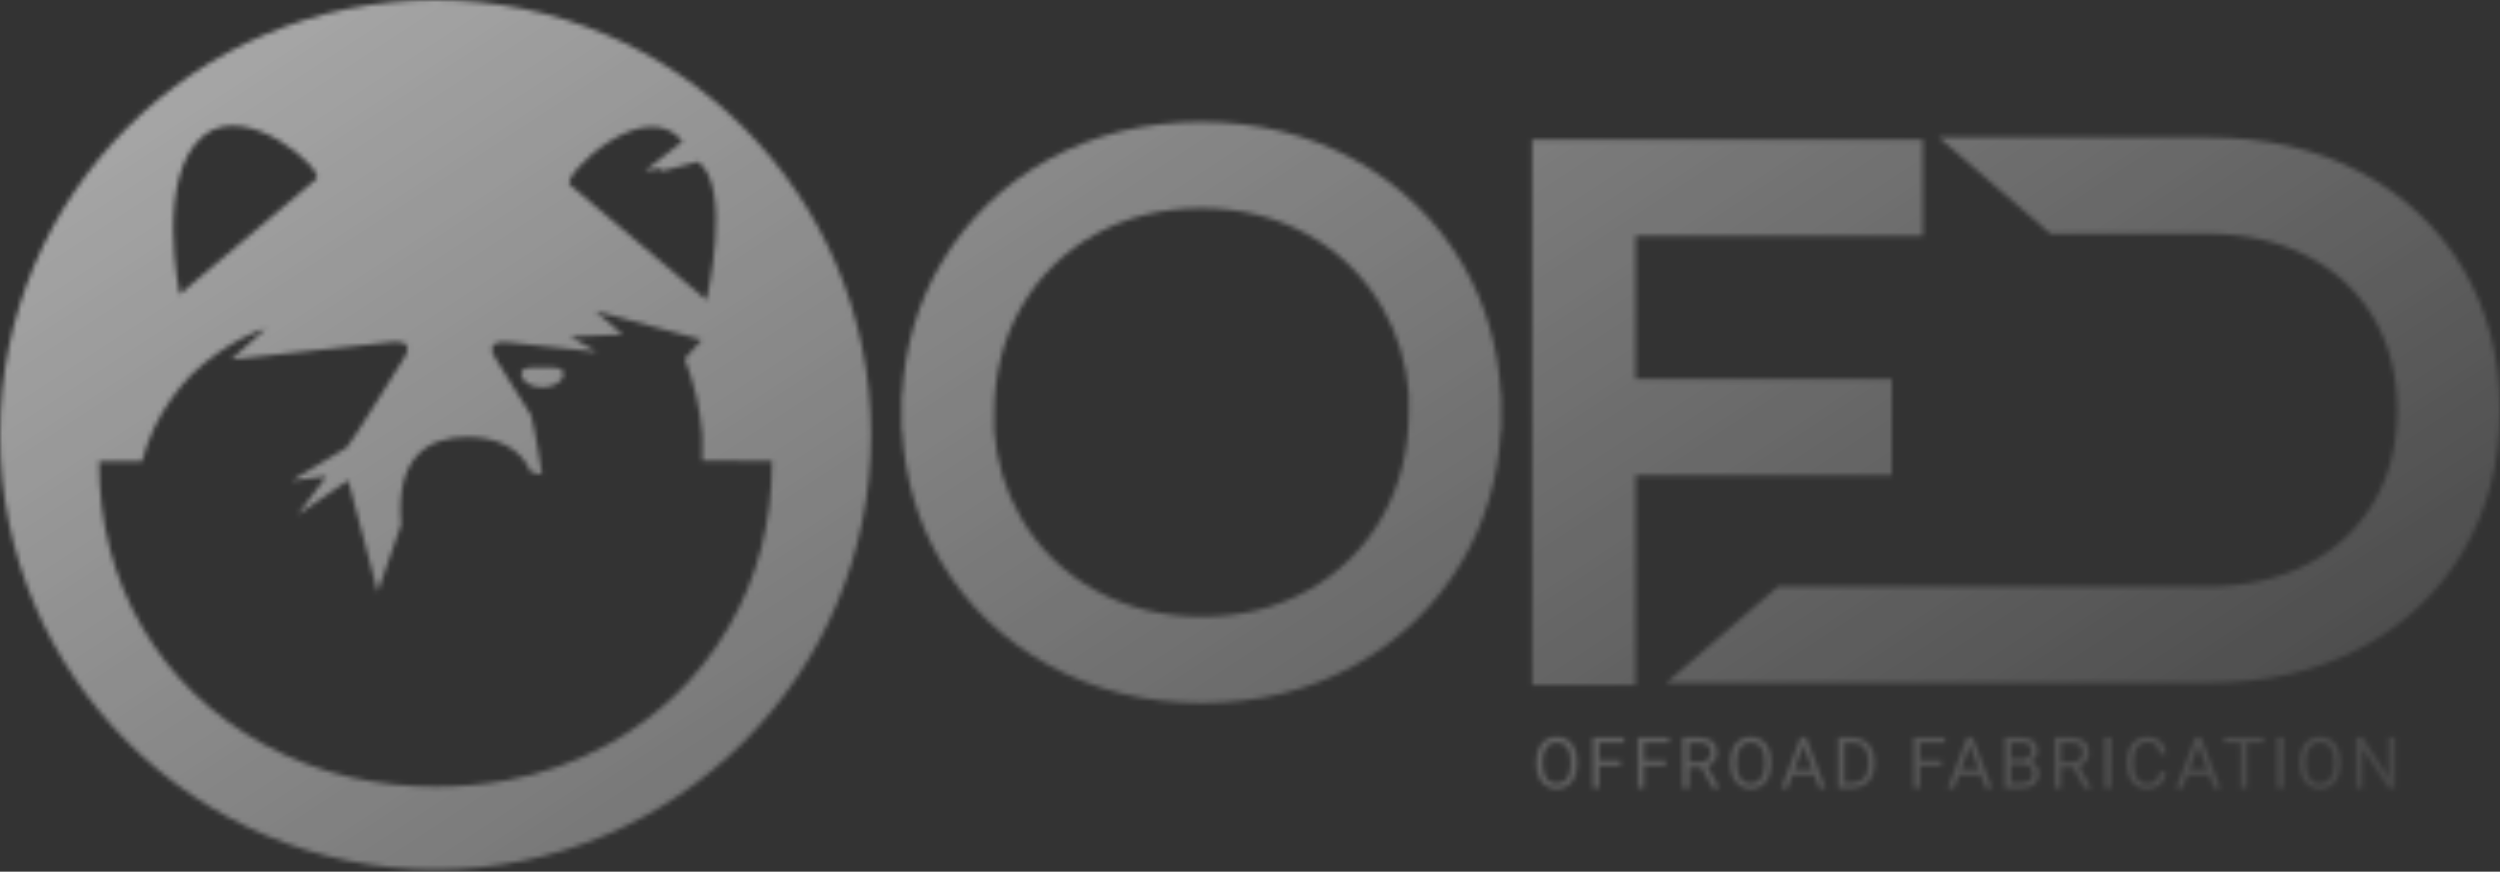 <svg width="522" height="182" viewBox="0 0 522 182" fill="none" xmlns="http://www.w3.org/2000/svg">
<rect x="0" y="0" width="522" height="182" fill="#333333" stroke="none"/>
<g opacity="0.6">
<mask id="mask0" mask-type="alpha" maskUnits="userSpaceOnUse" x="0" y="0" width="522" height="182">
<g clip-path="url(#clip0)">
<path d="M394.995 79.143H341.517V49.25H401.494V29.145H319.904V143.048H341.517V99.246H394.995V79.143Z" fill="white"/>
<path d="M514.313 56.162C509.192 47.518 501.919 40.689 492.692 35.865C483.584 31.102 473.008 28.695 461.26 28.695H404.823L428.1 48.798H460.67C468.809 48.798 475.97 50.401 481.957 53.561C487.916 56.709 492.398 60.926 495.66 66.45C498.894 71.93 500.534 78.387 500.534 85.644C500.534 92.901 498.898 99.36 495.66 104.832C492.398 110.358 487.915 114.575 481.957 117.723C475.976 120.883 468.814 122.486 460.67 122.486H371.22L347.937 142.59H461.26C473.014 142.59 483.589 140.177 492.692 135.418C501.915 130.601 509.185 123.771 514.315 115.117C519.415 106.502 522.001 96.582 522.001 85.637C522.001 74.692 519.411 64.773 514.315 56.154" fill="white"/>
<path d="M313.485 86.115C313.485 86.037 313.485 85.961 313.485 85.884V82.384H313.383C312.848 72.441 310.162 63.286 305.367 55.122C299.971 45.936 292.378 38.611 282.8 33.349C273.259 28.107 262.497 25.456 250.802 25.456C239.107 25.456 228.398 28.086 218.965 33.274C209.493 38.48 201.927 45.803 196.475 55.039C191.632 63.253 188.919 72.439 188.378 82.392H188.269V86.124C188.269 86.202 188.269 86.278 188.269 86.356V89.856H188.375C188.911 99.801 191.596 108.958 196.392 117.118C201.784 126.302 209.377 133.627 218.958 138.891C228.5 144.133 239.261 146.791 250.954 146.791C262.646 146.791 273.361 144.16 282.793 138.971C292.265 133.763 299.832 126.441 305.284 117.205C310.127 108.991 312.839 99.805 313.379 89.852H313.49V86.115H313.485ZM207.603 89.848V86.115C207.603 78.073 209.484 70.706 213.191 64.221C216.824 57.826 222.154 52.557 228.594 48.993C235.156 45.328 242.625 43.469 250.797 43.469C258.968 43.469 266.472 45.329 273.088 48.998C279.671 52.649 284.905 57.777 288.649 64.24C291.817 69.702 293.664 75.793 294.167 82.386H294.149V86.119C294.149 94.157 292.267 101.525 288.56 108.014C284.927 114.407 279.597 119.677 273.158 123.241C266.596 126.906 259.127 128.765 250.954 128.765C242.781 128.765 235.278 126.905 228.662 123.237C222.08 119.586 216.846 114.458 213.103 107.996C209.934 102.531 208.087 96.441 207.582 89.848H207.601H207.603Z" fill="white"/>
<path d="M329.316 159.612C329.336 160.546 329.157 161.474 328.79 162.334C328.48 163.058 327.961 163.674 327.3 164.103C326.803 164.425 326.242 164.635 325.655 164.72C325.069 164.805 324.471 164.763 323.903 164.596C323.334 164.428 322.809 164.14 322.362 163.751C321.916 163.362 321.559 162.882 321.316 162.342C320.945 161.511 320.759 160.609 320.771 159.699V158.945C320.752 158.016 320.934 157.094 321.304 156.241C321.61 155.509 322.131 154.885 322.798 154.454C323.465 154.022 324.248 153.802 325.043 153.822C325.837 153.806 326.619 154.02 327.294 154.438C327.962 154.87 328.484 155.492 328.794 156.224C329.16 157.084 329.34 158.011 329.32 158.945V159.616L329.316 159.612ZM327.921 158.932C327.921 157.673 327.668 156.708 327.162 156.035C326.656 155.361 325.948 155.025 325.037 155.025C324.151 155.025 323.454 155.361 322.945 156.035C322.436 156.708 322.174 157.642 322.16 158.838V159.618C322.16 160.837 322.416 161.795 322.93 162.493C323.169 162.829 323.488 163.101 323.859 163.284C324.229 163.466 324.639 163.554 325.052 163.538C325.961 163.538 326.662 163.209 327.155 162.55C327.649 161.892 327.904 160.948 327.921 159.718V158.93V158.932Z" fill="white"/>
<path d="M338.405 159.889H333.942V164.577H332.541V153.962H339.127V155.107H333.942V158.744H338.405V159.889Z" fill="white"/>
<path d="M347.791 159.889H343.329V164.577H341.928V153.962H348.513V155.107H343.329V158.744H347.791V159.889Z" fill="white"/>
<path d="M355.214 160.283H352.717V164.577H351.308V153.962H354.827C356.025 153.962 356.946 154.234 357.59 154.779C358.234 155.323 358.557 156.115 358.558 157.155C358.571 157.773 358.383 158.379 358.022 158.882C357.642 159.388 357.12 159.772 356.523 159.982L359.02 164.487V164.574H357.52L355.214 160.283ZM352.717 159.139H354.871C355.567 159.139 356.12 158.957 356.531 158.594C356.735 158.414 356.897 158.191 357.003 157.941C357.11 157.691 357.16 157.42 357.148 157.148C357.148 156.49 356.952 155.986 356.559 155.636C356.167 155.286 355.601 155.108 354.862 155.103H352.716V159.133L352.717 159.139Z" fill="white"/>
<path d="M369.822 159.612C369.843 160.546 369.663 161.474 369.296 162.334C368.986 163.058 368.467 163.674 367.806 164.103C367.309 164.425 366.748 164.635 366.162 164.72C365.575 164.805 364.977 164.763 364.409 164.596C363.841 164.428 363.315 164.14 362.869 163.751C362.422 163.362 362.065 162.882 361.822 162.342C361.451 161.511 361.265 160.609 361.277 159.699V158.945C361.259 158.016 361.441 157.094 361.81 156.241C362.116 155.509 362.637 154.886 363.305 154.454C363.972 154.022 364.754 153.802 365.549 153.822C366.344 153.806 367.126 154.02 367.802 154.438C368.47 154.87 368.992 155.492 369.301 156.224C369.668 157.083 369.847 158.011 369.828 158.945V159.616L369.822 159.612ZM368.428 158.932C368.428 157.673 368.175 156.708 367.669 156.035C367.162 155.361 366.454 155.025 365.544 155.025C364.658 155.025 363.96 155.361 363.451 156.035C362.942 156.708 362.681 157.642 362.666 158.838V159.618C362.666 160.837 362.923 161.795 363.436 162.493C363.675 162.829 363.994 163.101 364.364 163.283C364.735 163.466 365.144 163.553 365.557 163.538C366.466 163.538 367.167 163.209 367.66 162.55C368.154 161.892 368.41 160.948 368.428 159.718V158.93V158.932Z" fill="white"/>
<path d="M378.764 161.803H374.31L373.31 164.581H371.864L375.923 153.966H377.15L381.217 164.581H379.779L378.764 161.803ZM374.733 160.659H378.347L376.535 155.695L374.733 160.659Z" fill="white"/>
<path d="M383.771 164.577V153.962H386.769C387.627 153.945 388.474 154.156 389.223 154.575C389.931 154.981 390.504 155.587 390.869 156.316C391.268 157.123 391.47 158.012 391.457 158.911V159.592C391.477 160.503 391.278 161.406 390.876 162.224C390.51 162.955 389.933 163.559 389.219 163.959C388.449 164.375 387.586 164.588 386.711 164.578H383.771V164.577ZM385.173 155.107V163.436H386.648C387.728 163.436 388.569 163.101 389.17 162.429C389.77 161.758 390.071 160.802 390.072 159.562V158.941C390.072 157.735 389.788 156.797 389.221 156.129C388.654 155.46 387.85 155.121 386.809 155.111H385.173V155.107Z" fill="white"/>
<path d="M405.385 159.889H400.924V164.577H399.521V153.962H406.107V155.107H400.924V158.744H405.385V159.889Z" fill="white"/>
<path d="M413.538 161.803H409.084L408.083 164.581H406.637L410.696 153.966H411.923L415.991 164.581H414.553L413.538 161.803ZM409.508 160.659H413.121L411.31 155.695L409.508 160.659Z" fill="white"/>
<path d="M418.543 164.577V153.962H422.019C423.173 153.962 424.041 154.2 424.623 154.677C425.204 155.153 425.495 155.858 425.495 156.791C425.502 157.265 425.353 157.727 425.071 158.107C424.774 158.501 424.375 158.807 423.918 158.993C424.464 159.134 424.945 159.456 425.281 159.908C425.62 160.374 425.796 160.939 425.781 161.515C425.781 162.467 425.472 163.216 424.854 163.76C424.236 164.304 423.363 164.577 422.233 164.577H418.546H418.543ZM419.946 158.49H422.063C422.676 158.49 423.166 158.336 423.534 158.03C423.714 157.877 423.857 157.685 423.952 157.468C424.047 157.252 424.09 157.016 424.079 156.78C424.079 156.196 423.908 155.771 423.568 155.505C423.227 155.24 422.709 155.107 422.012 155.107H419.946V158.49V158.49ZM419.946 159.612V163.436H422.263C422.916 163.436 423.43 163.268 423.808 162.93C424.185 162.593 424.373 162.127 424.373 161.534C424.373 160.256 423.677 159.616 422.285 159.616H419.946V159.612Z" fill="white"/>
<path d="M432.875 160.283H430.378V164.577H428.968V153.962H432.488C433.685 153.962 434.606 154.234 435.251 154.779C435.895 155.323 436.218 156.115 436.218 157.155C436.232 157.773 436.044 158.379 435.683 158.882C435.303 159.388 434.781 159.772 434.183 159.982L436.68 164.487V164.574H435.181L432.875 160.283ZM430.378 159.139H432.531C433.227 159.139 433.781 158.957 434.193 158.594C434.397 158.414 434.559 158.191 434.665 157.941C434.772 157.691 434.822 157.42 434.81 157.148C434.81 156.49 434.615 155.986 434.223 155.636C433.831 155.286 433.265 155.108 432.524 155.103H430.378V159.133V159.139Z" fill="white"/>
<path d="M440.807 153.962H439.406V164.577H440.807V153.962Z" fill="white"/>
<path d="M452.314 161.208C452.182 162.331 451.767 163.197 451.069 163.808C450.371 164.418 449.442 164.723 448.283 164.722C447.027 164.722 446.021 164.273 445.264 163.373C444.507 162.474 444.128 161.271 444.128 159.765V158.744C444.109 157.848 444.29 156.959 444.657 156.142C444.976 155.432 445.498 154.832 446.157 154.418C446.834 154.009 447.614 153.8 448.406 153.816C449.535 153.816 450.441 154.131 451.122 154.761C451.804 155.39 452.2 156.261 452.312 157.374H450.901C450.78 156.525 450.516 155.911 450.109 155.531C449.703 155.151 449.135 154.961 448.404 154.961C447.508 154.961 446.806 155.291 446.297 155.953C445.788 156.614 445.534 157.555 445.534 158.777V159.805C445.534 160.958 445.775 161.875 446.257 162.556C446.48 162.883 446.783 163.149 447.136 163.327C447.49 163.506 447.884 163.592 448.28 163.576C449.059 163.576 449.656 163.4 450.073 163.048C450.489 162.696 450.765 162.082 450.901 161.207H452.311L452.314 161.208Z" fill="white"/>
<path d="M461.218 161.803H456.762L455.762 164.581H454.315L458.375 153.966H459.601L463.669 164.581H462.231L461.218 161.803ZM457.187 160.659H460.801L458.989 155.695L457.187 160.659Z" fill="white"/>
<path d="M472.629 155.107H469.212V164.577H467.817V155.107H464.407V153.962H472.629V155.107Z" fill="white"/>
<path d="M476.831 153.962H475.43V164.577H476.831V153.962Z" fill="white"/>
<path d="M488.694 159.612C488.714 160.546 488.535 161.474 488.168 162.334C487.858 163.058 487.339 163.674 486.678 164.103C486.181 164.425 485.62 164.635 485.033 164.72C484.447 164.805 483.849 164.763 483.28 164.596C482.712 164.428 482.187 164.14 481.74 163.751C481.294 163.362 480.937 162.882 480.694 162.342C480.323 161.511 480.137 160.609 480.149 159.699V158.945C480.13 158.016 480.312 157.094 480.682 156.241C480.988 155.509 481.509 154.886 482.176 154.454C482.843 154.022 483.626 153.802 484.421 153.822C485.215 153.806 485.998 154.02 486.674 154.438C487.341 154.87 487.864 155.492 488.173 156.224C488.54 157.083 488.719 158.011 488.699 158.945V159.616L488.694 159.612ZM487.299 158.932C487.299 157.673 487.046 156.708 486.54 156.035C486.034 155.361 485.326 155.025 484.415 155.025C483.529 155.025 482.832 155.361 482.323 156.035C481.814 156.708 481.552 157.642 481.538 158.838V159.618C481.538 160.837 481.794 161.795 482.308 162.493C482.547 162.829 482.866 163.101 483.236 163.284C483.606 163.466 484.016 163.553 484.429 163.538C485.337 163.538 486.039 163.209 486.532 162.55C487.025 161.892 487.281 160.948 487.299 159.718V158.93V158.932Z" fill="white"/>
<path d="M500.089 164.577H498.679L493.328 156.397V164.577H491.917V153.962H493.328L498.694 162.178V153.962H500.089V164.577Z" fill="white"/>
<path d="M113.242 80.895C110.817 80.895 108.85 79.636 108.85 78.082C108.85 76.528 110.817 76.731 113.242 76.731C115.667 76.731 117.632 76.529 117.632 78.082C117.632 79.635 115.665 80.895 113.239 80.895" fill="white"/>
<path d="M90.933 0C40.712 0 0 40.645 0 90.784C0 140.923 40.712 181.565 90.933 181.565C141.153 181.565 181.863 140.92 181.863 90.784C181.863 40.648 141.153 0 90.933 0ZM142.54 29.512L134.649 35.708L138.397 35.055L137.68 35.854L145.761 33.773C153.009 39.101 147.505 62.641 147.505 62.641L118.949 38.533C117.248 36.681 134.553 19.667 142.54 29.512ZM42.491 28.328C51.552 20.93 67.78 35.496 66.081 37.349L37.529 61.457C37.529 61.457 32.322 36.634 42.495 28.328H42.491ZM152.017 131.134C145.899 141.503 137.518 149.615 126.874 155.471C120.273 159.092 113.128 161.62 105.716 162.956C100.87 163.832 95.953 164.266 91.028 164.253C85.111 164.274 79.21 163.635 73.435 162.348C66.99 160.902 60.781 158.557 54.991 155.381C44.22 149.465 35.807 141.353 29.754 131.046C26.734 125.915 24.441 120.392 22.939 114.633C21.428 108.845 20.672 102.737 20.671 96.309H29.66C30.895 91.571 33.002 87.104 35.873 83.136C37.143 81.371 38.536 79.697 40.043 78.128C47.473 71.188 54.642 68.7 55.49 68.626L48.336 75.021L48.344 75.049C48.344 75.049 79.694 71.615 82.148 71.392C84.849 71.144 85.828 72.429 84.541 74.415C84.533 74.437 84.528 74.46 84.526 74.484C84.526 74.484 73.584 92.175 72.395 93.447L72.357 93.463C71.978 93.639 60.926 100.363 60.926 100.363L68.15 99.466L62.156 107.506L72.698 100.293L78.864 123.613C78.891 123.507 83.771 109.555 83.771 109.555C82.484 94.865 89.852 91.248 97.62 91.248C103.657 91.248 108.804 93.576 110.797 98.518L113.182 99.11C112.614 95.853 111.877 90.493 110.889 86.696C109.641 84.73 108.299 82.6 107.1 80.678C104.972 77.276 103.283 74.538 103.283 74.538C103.282 74.515 103.277 74.491 103.268 74.469C102.895 73.893 102.723 73.38 102.714 72.939C102.701 71.87 103.745 71.27 105.662 71.442C106.95 71.561 116.175 72.56 124.664 73.484L119.068 70.287L130.042 69.865L124.284 64.94L140.345 69.284L146.533 70.958L142.959 74.925C144.949 80.001 146.185 85.339 146.63 90.772V96.17L161.021 96.291H161.194C161.194 109.146 158.136 120.758 152.02 131.129" fill="white"/>
</g>
</mask>
<g mask="url(#mask0)">
<rect x="-76" width="625" height="182" fill="url(#paint0_linear)"/>
</g>
</g>
<defs>
<linearGradient id="paint0_linear" x1="56.937" y1="-31.449" x2="322.399" y2="374.427" gradientUnits="userSpaceOnUse">
<stop stop-color="white"/>
<stop offset="1" stop-color="white" stop-opacity="0"/>
</linearGradient>
<clipPath id="clip0">
<rect width="522" height="181.565" fill="white"/>
</clipPath>
</defs>
</svg>
